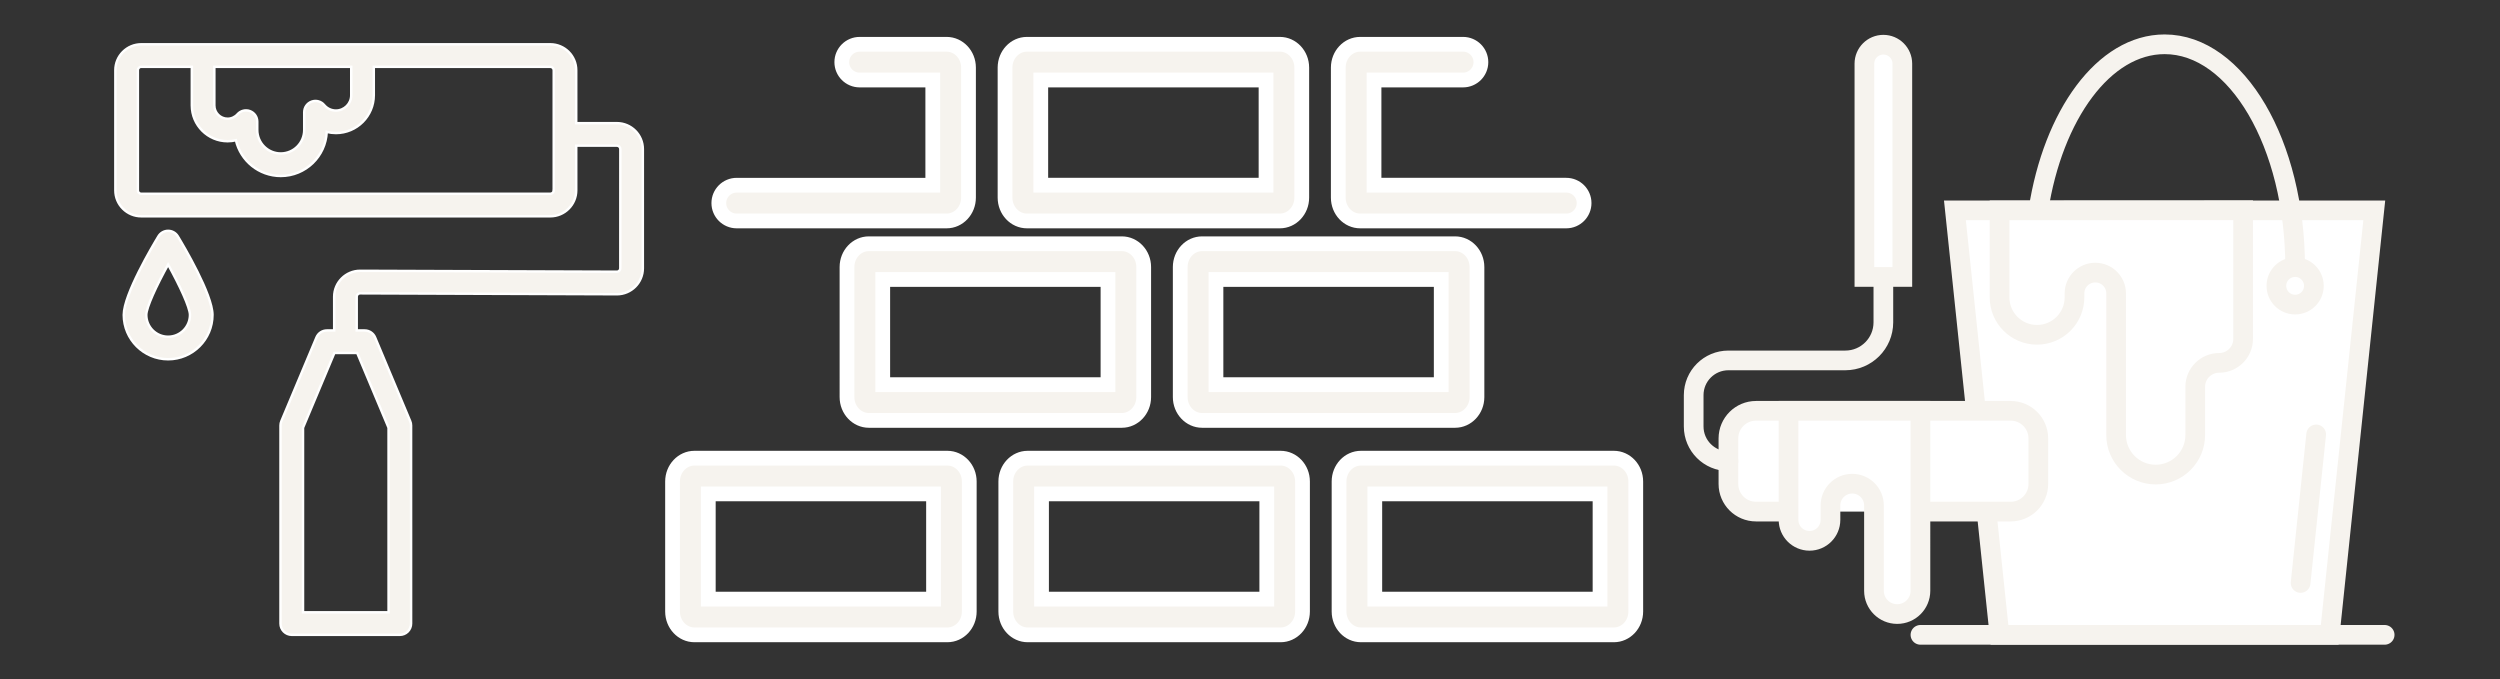 <?xml version="1.0" encoding="utf-8"?>
<!-- Generator: Adobe Illustrator 16.0.0, SVG Export Plug-In . SVG Version: 6.00 Build 0)  -->
<!DOCTYPE svg PUBLIC "-//W3C//DTD SVG 1.1//EN" "http://www.w3.org/Graphics/SVG/1.1/DTD/svg11.dtd">
<svg version="1.1" id="Calque_1" xmlns="http://www.w3.org/2000/svg" xmlns:xlink="http://www.w3.org/1999/xlink" x="0px" y="0px"
	 width="254px" height="69px" viewBox="0 0 254 69" enable-background="new 0 0 254 69" xml:space="preserve">
<rect x="0" y="0" width="254" height="69" fill="#333333" stroke="none"/>
<g>
	<g>
		<path fill="#F6F3EE" stroke="#FFFFFF" stroke-width="0.25" stroke-miterlimit="10" d="M62.678,12.513h-4.134V7.135
			c0-1.454-1.183-2.635-2.635-2.635H14.354c-0.704,0-1.365,0.274-1.862,0.771c-0.498,0.498-0.772,1.16-0.772,1.863V19.34
			c0,0.704,0.274,1.366,0.772,1.863s1.159,0.772,1.863,0.772l41.555,0c1.452,0,2.635-1.184,2.635-2.636v-4.539h4.134
			c0.19,0,0.347,0.155,0.347,0.346L63.023,27.26c0,0.19-0.155,0.347-0.342,0.347l-26.093-0.094
			c-1.453,0.001-2.636,1.184-2.636,2.635l0.001,3.413c0,0.005,0.003,0.009,0.003,0.014H33.21c-0.461,0-0.877,0.277-1.055,0.702
			l-3.568,8.509c-0.059,0.141-0.089,0.291-0.089,0.442v20.128c0,0.632,0.513,1.144,1.144,1.144h10.979
			c0.304,0,0.595-0.12,0.809-0.334c0.215-0.215,0.336-0.507,0.336-0.81V43.228c0-0.152-0.03-0.302-0.09-0.442l-3.568-8.509
			c-0.179-0.425-0.594-0.702-1.056-0.702l-0.813,0c0-0.005,0.003-0.009,0.003-0.014v-3.414c0-0.19,0.156-0.345,0.343-0.345
			l26.093,0.094c1.452,0,2.635-1.183,2.635-2.635V15.147C65.312,13.695,64.129,12.513,62.678,12.513z M25.398,11.289
			c-0.444-0.168-0.947-0.043-1.263,0.313c-0.257,0.292-0.625,0.46-1.01,0.46c-0.744,0-1.348-0.605-1.348-1.348V6.789h13.908v2.887
			c0,0.858-0.697,1.556-1.556,1.556c-0.462,0-0.898-0.205-1.197-0.563c-0.308-0.371-0.814-0.508-1.269-0.344
			c-0.452,0.163-0.755,0.593-0.755,1.076v1.805c0,1.316-1.07,2.387-2.386,2.387s-2.385-1.071-2.385-2.387v-0.848
			C26.14,11.883,25.844,11.456,25.398,11.289z M56.256,19.341c0,0.191-0.156,0.346-0.347,0.346H14.354
			c-0.119,0-0.199-0.055-0.245-0.101c-0.047-0.047-0.102-0.126-0.102-0.245V7.134c0-0.118,0.055-0.198,0.102-0.244
			c0.046-0.047,0.126-0.102,0.245-0.102h5.136v3.925c0,2.006,1.63,3.636,3.636,3.636c0.285,0,0.568-0.034,0.842-0.1
			c0.477,2.077,2.338,3.63,4.557,3.63c2.512,0,4.566-1.991,4.67-4.477c0.304,0.077,0.617,0.115,0.937,0.115
			c2.12,0,3.845-1.724,3.845-3.844V6.789h17.934c0.19,0,0.347,0.155,0.347,0.346V19.341z M39.477,43.458l0.001,18.753h-8.691V43.458
			l3.186-7.594h2.319L39.477,43.458z"/>
		<path fill="#F6F3EE" stroke="#FFFFFF" stroke-width="0.25" stroke-miterlimit="10" d="M17.081,23.452
			c-0.399,0-0.771,0.208-0.978,0.55c-0.59,0.971-3.529,5.92-3.529,7.992c0,2.485,2.022,4.507,4.507,4.507
			c2.485,0,4.507-2.022,4.507-4.507c0-2.072-2.938-7.021-3.528-7.992C17.853,23.66,17.481,23.452,17.081,23.452z M17.081,34.212
			c-1.223,0-2.218-0.995-2.218-2.219c0-0.747,1.029-2.967,2.218-5.115c1.189,2.147,2.219,4.368,2.219,5.115
			C19.3,33.217,18.305,34.212,17.081,34.212z"/>
	</g>
	<g>
		<g>
			<path fill="#F6F3EE" stroke="#FFFFFF" stroke-width="1.5" stroke-miterlimit="10" d="M96.254,64.5h-25.7
				c-1.226,0-2.223-1.061-2.223-2.366V48.917c0-1.304,0.997-2.365,2.223-2.365h25.7c1.226,0,2.223,1.062,2.223,2.365v13.218
				C98.477,63.439,97.479,64.5,96.254,64.5z M71.962,60.871h22.885V50.181H71.962V60.871z"/>
		</g>
		<g>
			<path fill="#F6F3EE" stroke="#FFFFFF" stroke-width="1.5" stroke-miterlimit="10" d="M130.112,64.5h-25.701
				c-1.226,0-2.222-1.061-2.222-2.366V48.917c0-1.304,0.996-2.365,2.222-2.365h25.701c1.226,0,2.223,1.062,2.223,2.365v13.218
				C132.335,63.439,131.338,64.5,130.112,64.5z M105.819,60.871h22.886V50.181h-22.886V60.871z"/>
		</g>
		<g>
			<path fill="#F6F3EE" stroke="#FFFFFF" stroke-width="1.5" stroke-miterlimit="10" d="M163.969,64.5h-25.697
				c-1.227,0-2.224-1.061-2.224-2.366V48.917c0-1.304,0.997-2.365,2.224-2.365h25.697c1.228,0,2.224,1.062,2.224,2.365v13.218
				C166.192,63.439,165.196,64.5,163.969,64.5z M139.678,60.871h22.886V50.181h-22.886V60.871z"/>
		</g>
		<g>
			<path fill="#F6F3EE" stroke="#FFFFFF" stroke-width="1.5" stroke-miterlimit="10" d="M96.177,22.448h-21.33
				c-1.002,0-1.814-0.812-1.814-1.814c0-1.003,0.813-1.815,1.814-1.815H94.77V8.129h-7.429c-1.003,0-1.814-0.813-1.814-1.814
				c0-1.002,0.812-1.815,1.814-1.815h8.836c1.226,0,2.223,1.061,2.223,2.366v13.217C98.399,21.387,97.402,22.448,96.177,22.448z"/>
		</g>
		<g>
			<path fill="#F6F3EE" stroke="#FFFFFF" stroke-width="1.5" stroke-miterlimit="10" d="M130.036,22.448h-25.701
				c-1.226,0-2.223-1.061-2.223-2.365V6.866c0-1.305,0.997-2.366,2.223-2.366h25.701c1.225,0,2.223,1.061,2.223,2.366v13.217
				C132.259,21.387,131.261,22.448,130.036,22.448z M105.742,18.818h22.887V8.129h-22.887V18.818z"/>
		</g>
		<g>
			<path fill="#F6F3EE" stroke="#FFFFFF" stroke-width="1.5" stroke-miterlimit="10" d="M159.13,22.448h-20.936
				c-1.227,0-2.224-1.061-2.224-2.365V6.866c0-1.305,0.997-2.366,2.224-2.366h10.452c1.003,0,1.814,0.813,1.814,1.815
				c0,1.001-0.812,1.814-1.814,1.814h-9.046v10.689h19.529c1.003,0,1.814,0.812,1.814,1.815
				C160.944,21.636,160.133,22.448,159.13,22.448z"/>
		</g>
		<g>
			<path fill="#F6F3EE" stroke="#FFFFFF" stroke-width="1.5" stroke-miterlimit="10" d="M113.978,42.712H88.278
				c-1.226,0-2.223-1.061-2.223-2.365V27.129c0-1.304,0.997-2.364,2.223-2.364h25.699c1.226,0,2.223,1.061,2.223,2.364v13.218
				C116.2,41.651,115.203,42.712,113.978,42.712z M89.686,39.083h22.886V28.395H89.686V39.083z"/>
		</g>
		<g>
			<path fill="#F6F3EE" stroke="#FFFFFF" stroke-width="1.5" stroke-miterlimit="10" d="M147.836,42.712h-25.7
				c-1.226,0-2.224-1.061-2.224-2.365V27.129c0-1.304,0.998-2.364,2.224-2.364h25.7c1.225,0,2.223,1.061,2.223,2.364v13.218
				C150.059,41.651,149.061,42.712,147.836,42.712z M123.542,39.083h22.887V28.395h-22.887V39.083z"/>
		</g>
	</g>
	<g>
		<g>
			<g>
				<polygon fill="#FFFFFF" stroke="#F6F3EE" stroke-width="2" stroke-linecap="round" stroke-miterlimit="10" points="
					236.698,64.5 203.147,64.5 198.62,21.374 241.226,21.374 				"/>
				<path fill="none" stroke="#F6F3EE" stroke-width="2" stroke-linecap="round" stroke-miterlimit="10" d="M207.094,21.375
					c1.493-9.711,6.672-16.875,12.829-16.875c7.325,0,13.262,10.135,13.262,22.638"/>
				
					<circle fill="#FFFFFF" stroke="#F6F3EE" stroke-width="2" stroke-linecap="round" stroke-miterlimit="10" cx="233.186" cy="29.042" r="1.905"/>
				<path fill="#FFFFFF" stroke="#F6F3EE" stroke-width="2" stroke-linecap="round" stroke-miterlimit="10" d="M203.154,21.374
					v8.835c0,2.103,1.704,3.807,3.807,3.807l0,0c2.103,0,3.807-1.705,3.807-3.807V29.81c0-1.168,0.947-2.115,2.115-2.115l0,0
					c1.169,0,2.115,0.947,2.115,2.115v14.388c0,2.22,1.799,4.019,4.019,4.019l0,0c2.219,0,4.019-1.799,4.019-4.019V39.3
					c0-1.343,1.089-2.433,2.432-2.433l0,0c1.344,0,2.433-1.088,2.433-2.432V21.362L203.154,21.374z"/>
			</g>
			
				<line fill="#FFFFFF" stroke="#F6F3EE" stroke-width="2" stroke-linecap="round" stroke-miterlimit="10" x1="195.117" y1="64.5" x2="242.281" y2="64.5"/>
			<g>
				<path fill="#FFFFFF" stroke="#F6F3EE" stroke-width="2" stroke-linecap="round" stroke-miterlimit="10" d="M184.288,51.978
					h-5.873c-1.552,0-2.808-1.257-2.808-2.808v-4.624c0-1.551,1.256-2.808,2.808-2.808h25.871c1.551,0,2.808,1.257,2.808,2.808
					v4.624c0,1.551-1.257,2.808-2.808,2.808h-11.438"/>
				<path fill="none" stroke="#F6F3EE" stroke-width="2" stroke-linecap="round" stroke-miterlimit="10" d="M175.607,46.858
					L175.607,46.858c-1.949,0-3.529-1.579-3.529-3.528v-3.184c0-1.948,1.58-3.528,3.529-3.528h11.877
					c2.135,0,3.866-1.731,3.866-3.867v-6.699"/>
				<path fill="#FFFFFF" stroke="#F6F3EE" stroke-width="2" stroke-linecap="round" stroke-miterlimit="10" d="M193.277,6.47v21.667
					h-3.854V6.47c0-1.064,0.862-1.928,1.927-1.928l0,0C192.415,4.542,193.277,5.406,193.277,6.47z"/>
			</g>
			<path fill="#FFFFFF" stroke="#F6F3EE" stroke-width="2" stroke-linecap="round" stroke-miterlimit="10" d="M181.715,41.738v11.08
				c0,1.177,0.954,2.13,2.131,2.13l0,0c1.177,0,2.13-0.954,2.13-2.13v-1.467c0-1.22,0.989-2.209,2.21-2.209l0,0
				c1.22,0,2.209,0.989,2.209,2.209v8.674c0,1.305,1.057,2.362,2.361,2.362l0,0c1.304,0,2.361-1.057,2.361-2.362V41.738H181.715z"/>
			
				<line fill="#FFFFFF" stroke="#F6F3EE" stroke-width="2" stroke-linecap="round" stroke-miterlimit="10" x1="235.324" y1="44.137" x2="233.741" y2="59.23"/>
		</g>
	</g>
</g>
</svg>

